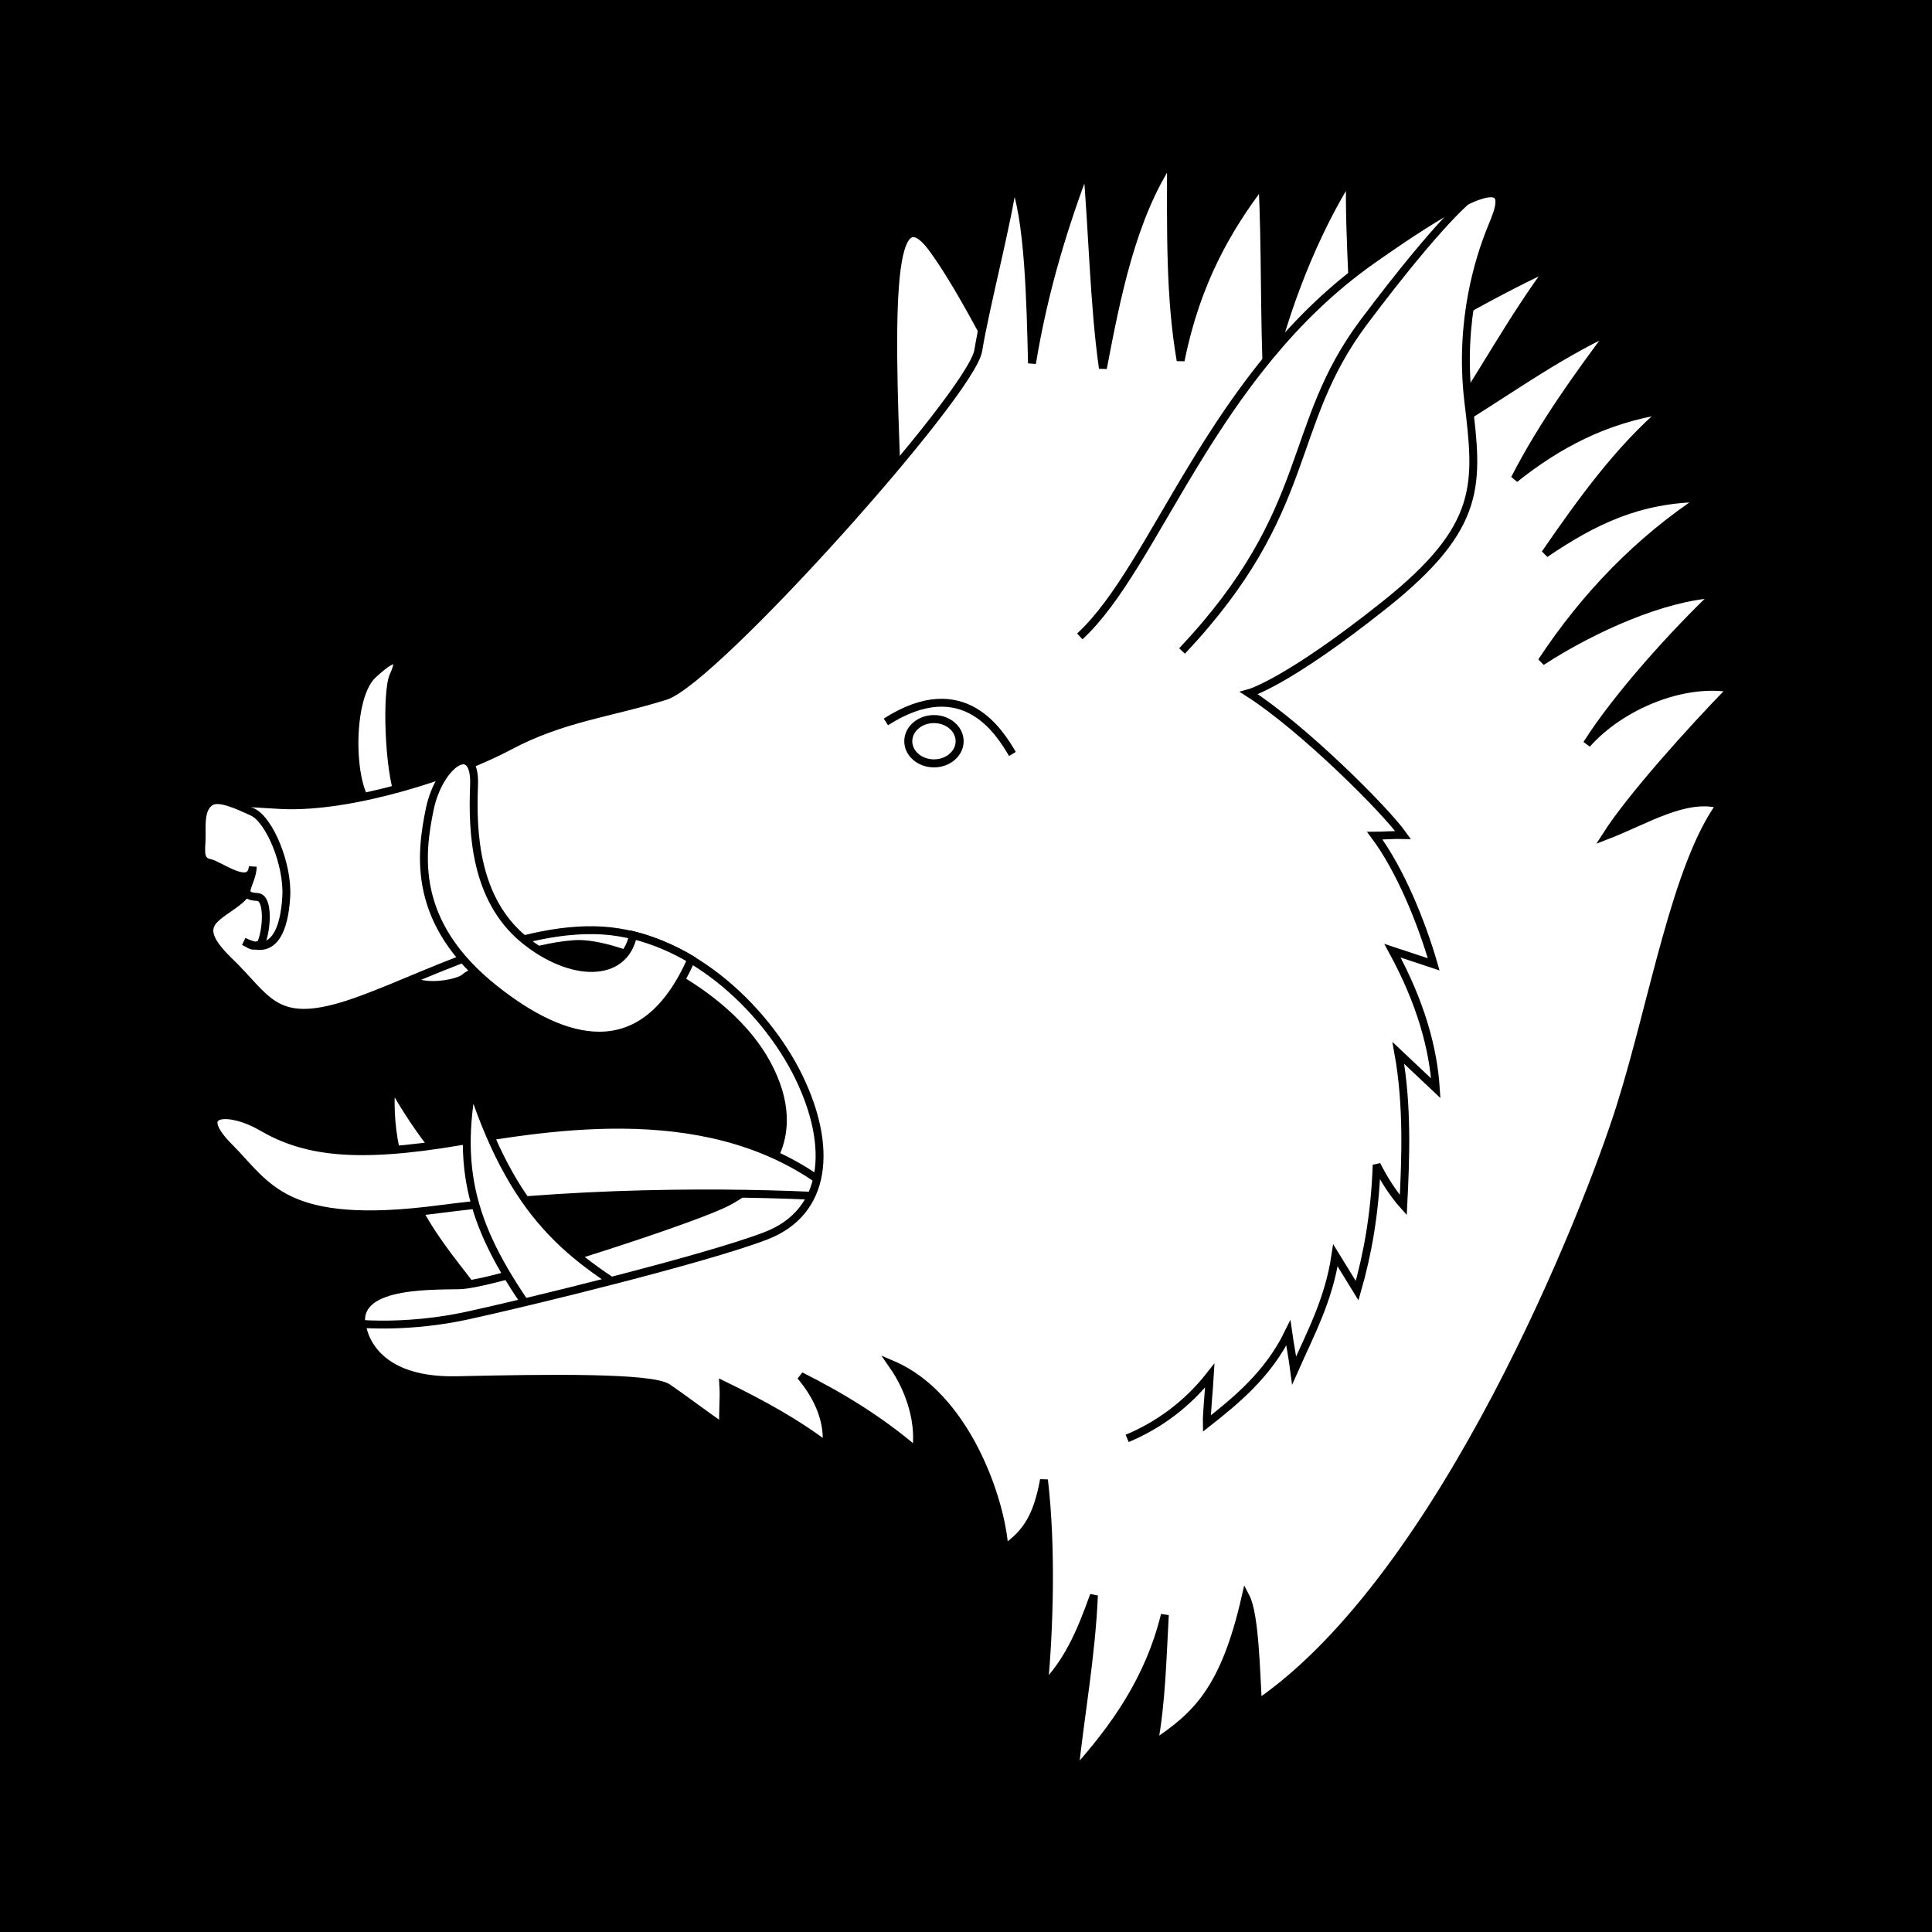 <?xml version="1.0" encoding="utf-8"?>
<!-- Generator: Adobe Illustrator 27.3.1, SVG Export Plug-In . SVG Version: 6.00 Build 0)  -->
<svg version="1.1" id="Layer_1" xmlns="http://www.w3.org/2000/svg" xmlns:xlink="http://www.w3.org/1999/xlink" x="0px" y="0px"
	 viewBox="0 0 820 820" style="enable-background:new 0 0 820 820;" xml:space="preserve">
<style type="text/css">
	.st0{fill-rule:evenodd;clip-rule:evenodd;fill:#FFFFFF;stroke:#000000;stroke-width:3.348;}
	.st1{fill:none;stroke:#000000;stroke-width:3.348;}
	.st2{fill:none;stroke:#000000;stroke-width:3.406;stroke-linecap:round;}
</style>
<rect x="0" width="820" height="820"/>
<g>
	<path id="path15136_00000001663734062735165240000000008088718895229325_" class="st0" d="M381.3,219.1
		c-3.5-81.4-5.3-141,14.8-113.2c20.1,27.7,50.8,95.5,50.8,95.5L381.3,219.1z"/>
	<path id="path13190_00000000926936880794610540000010237257003012865444_" class="st0" d="M202.4,549.1
		c-13.8-19.2-39.6-44.2-36.3-89.2c23.5,42.6,56.1,67.9,93.1,89.7L202.4,549.1z"/>
	<path id="path9306_00000001638732195648915310000007186923395156550326_" class="st0" d="M154.3,565.7
		c-7.4-20.9,26.6-19.9,40.8-20.2c14.5-0.3,93.8-26.2,111.3-34.2c17.2-7.9,36.3-27.7,19.2-59.6s-63.5-52.2-81.7-51
		c-18.3,1.2-43.7,11.2-46.6,14.2c-3,2.9-23.6,6.5-24.8-2.9c-1.2-9.4,134.6-58.4,134.6-58.4l113.3,176.3L154.3,565.7z"/>
	<path id="path13192_00000016794694530884900210000003945150525065734287_" class="st0" d="M169.5,338.5c-4.6-11.5-5.6-45-2.5-51.7
		c3.2-6.9,2.3-10.7-8.8-0.4c-11.5,10.7-9.5,55.3,1.3,56.7L169.5,338.5z"/>
	<path id="path13194_00000054250168325547162060000013684257301075659423_" class="st0" d="M356.9,508.2
		c-48-41.7-115.8-31.6-161.5-23.8c-45.7,7.8-66.8,4.2-84.7-6.3c-12.8-7.4-29.6-7.5-13.4,8.8c16.3,16.3,23.1,35,89.3,26.3
		C253.4,504.5,324.7,506.1,356.9,508.2z"/>
	<path id="path12219_00000083768952196526799930000011711958163093686914_" class="st0" d="M232.9,567
		c-30.1-40-39.6-65.1-32.6-105.5c19.3,58.4,44,73.8,81,95.5L232.9,567z"/>
	<path id="path4213_00000024685400131135940780000016897204752452159363_" class="st0" d="M533.9,723c78.8-54,140-209.2,153.9-253.5
		c13.9-44.2,23.4-101.9,42.4-128c-14.8-4.2-31.8,6.8-48.5,13.2c10.2-16,35.8-44.6,53.3-62.5c-20.6-3.6-46.9,7.2-61.5,23.6
		c12.7-20.2,37.8-47.9,54.6-63.7c-22,1.2-52,14.5-73.8,28.7c18.3-27.8,41.3-51.6,68.5-69.4c-27,0.2-46.2,9.5-67,23.6
		c15.4-22.3,31.2-44.3,50.8-61c-25.4,4-45.2,14.5-63.7,29.2c11.8-23,27.2-44.2,41.3-63.1c-25,11.6-46.7,27.9-71.1,42.5
		c16.1-23.6,28.4-47.2,45.2-69.6c-29.2,13.5-55.2,29.9-83.5,44.8c0.6-27.3-2.4-55.5-1.8-82.9c-15,24-27.5,55-35.1,87.6
		c-1.4-25.8-0.7-59.2-2.1-84.9C521,97,507.8,119.7,501.1,153c-4.7-27.1-4.1-56-4.1-85.5c-16.6,24.8-23.2,59-28.9,88.8
		c-3.8-26.6-4.4-59.2-6.8-86.1c-9.6,25.4-18.1,52.5-23.3,84c-0.6-24.6-1.3-62.8-8-77.6c-1.8,15.5-11.9,54.2-14.8,72.2
		c-2.9,18.3-112.1,140.1-132.8,146.6c-23.3,7.3-43.5,9.2-66.1,21.2c-22.7,12.1-66.7,26.5-96.8,25.1c-29.8-1.5-34.5-4.4-34.5,11.8
		c0,15.9,3.6,12.2,11.2,15c7.5,2.8,13.6,7.7,4.1,14.7c-9.4,7.1-18.7,9.6-3,24.8c15.6,15,18.8,27.2,46.3,19.5
		c27.4-7.7,69.9-33.3,108.6-32.7c38.7,0.6,72.4,32.7,86.8,62.2c14.5,29.8,12.1,57.5-13.9,67.5c-26,10-102.4,28.6-126.9,33.9
		c-24.4,5.3-44.6,3.5-44.6,3.5s1.5,24.8,40.4,23.9c39-0.9,82.5-1.4,89.4,3.2c6.9,4.7,16.3,11.9,23.6,16.8c-0.4-6.1,0.4-11.9,0-18
		c16.2,7.9,31,16,43.7,25.7c1.1-9.7-3.1-20.3-10.9-29.5c17.1,8.6,33.6,18.6,49,31.8c1.8-11.3-2.1-25.3-10-36.6
		c30.9,13.2,46.1,56.7,47.5,78.1c9.4-6.6,13.9-13.5,16.8-29.2c3.4,29.4,2.2,63.2,0,87.6c9.8-10.1,15.2-21.7,21.2-38.6
		c-1.1,25.8-5.7,50.6-8.3,75.2c17-18.9,31.7-39.5,38.4-66.9c-1,17.7-1.4,37.4-4.7,54.8c18.3-12,30.1-23.4,39-62.5
		C532.6,685.1,533.1,709.1,533.9,723z"/>
	<path id="path18059_00000061445767941097707170000005240206508060913024_" class="st0" d="M210,419.8
		c28.7,22.8,62.8,34.1,83.4-12.6c-7.7-4.6-16-8.1-24.7-10.3c-3.8,18.6-26.7,18-46.5,1.7c-20.6-17.1-21.8-45.2-21-65.2
		c0.8-20-14.8-9.1-18.8,10C178.5,362.5,174.5,391.7,210,419.8z"/>
	<path id="path7360_00000145764027050672636840000006479722860583166093_" class="st0" d="M458.3,270.1
		c32.6-30,55.7-111.6,124-159.7c68-48,54.3-22.9,50.1-12.1s-13.3,37.5-9.2,72.1c4.2,35,6.3,53-35.5,86.3s-57.6,37.5-57.6,37.5
		c22.6,14.5,57.4,49,65.4,60.2c-3.4-0.1-9,0.3-12,0.3c10.7,14.3,19.8,36.6,25,54.6c-5.8-1.9-11.7-3.9-17.5-5.8
		c12,22,17.3,41.4,18.4,58.4c-5.3-5-10.6-10-15.9-15c4,22.2,3.1,44.9,2.1,64.6c-4.2-4.7-8.3-11.1-11.3-17.1
		c-0.7,20.7-3.9,38.1-8.3,53.4c-3.1-5-6.1-10-9.2-15c-2.8,18.9-10.6,33.2-17.5,48.8c-0.6-4.7-1.9-11.5-2.5-15.8
		c-8.5,17.4-22,28.5-34.6,38.4c-0.1-4.2,1-15,1.3-20.4c-9.6,12.2-21.7,21.1-35.1,26.7"/>
	<path id="path8331_00000042005886460494258280000004026567562235826835_" class="st0" d="M501.7,276.3
		c56.7-60.2,43.7-95.1,77.3-139.8C612.3,92.2,623.9,84,623.9,84"/>
	<path id="path8333_00000096773586048098663190000006149042808258003602_" class="st1" d="M376,306.4c33.1-21.2,48.4,4.7,53.7,13.6"
		/>
	<path id="path8335_00000032645335978624739820000011636886133848202661_" class="st2" d="M407.3,314.6c0,5.2-4.9,9.4-10.9,9.4
		c-6,0-10.9-4.2-10.9-9.4s4.9-9.4,10.9-9.4C402.4,305.2,407.3,309.4,407.3,314.6z"/>
	<path id="path14165_00000168808872106956112150000016447708036684918687_" class="st0" d="M103.5,399.6c12.9,6.7,17.2-5.3,18-19
		s-7.1-32.5-14.2-35.9c-7.1-3.3-14.6-6.7-18.1-4.3c-3.8,2.6-3.7,8.3-3.6,13.9c0.1,5.6-1.6,10.9,3.2,11.9c4.5,0.9,17.7,11.4,18.5,1.6
		c-0.3,7.6-6.9,12.5,1.9,12.9c5.2,0.2,4,15,1.4,20.1C106.4,402.1,106.9,401.1,103.5,399.6z"/>
</g>
</svg>
